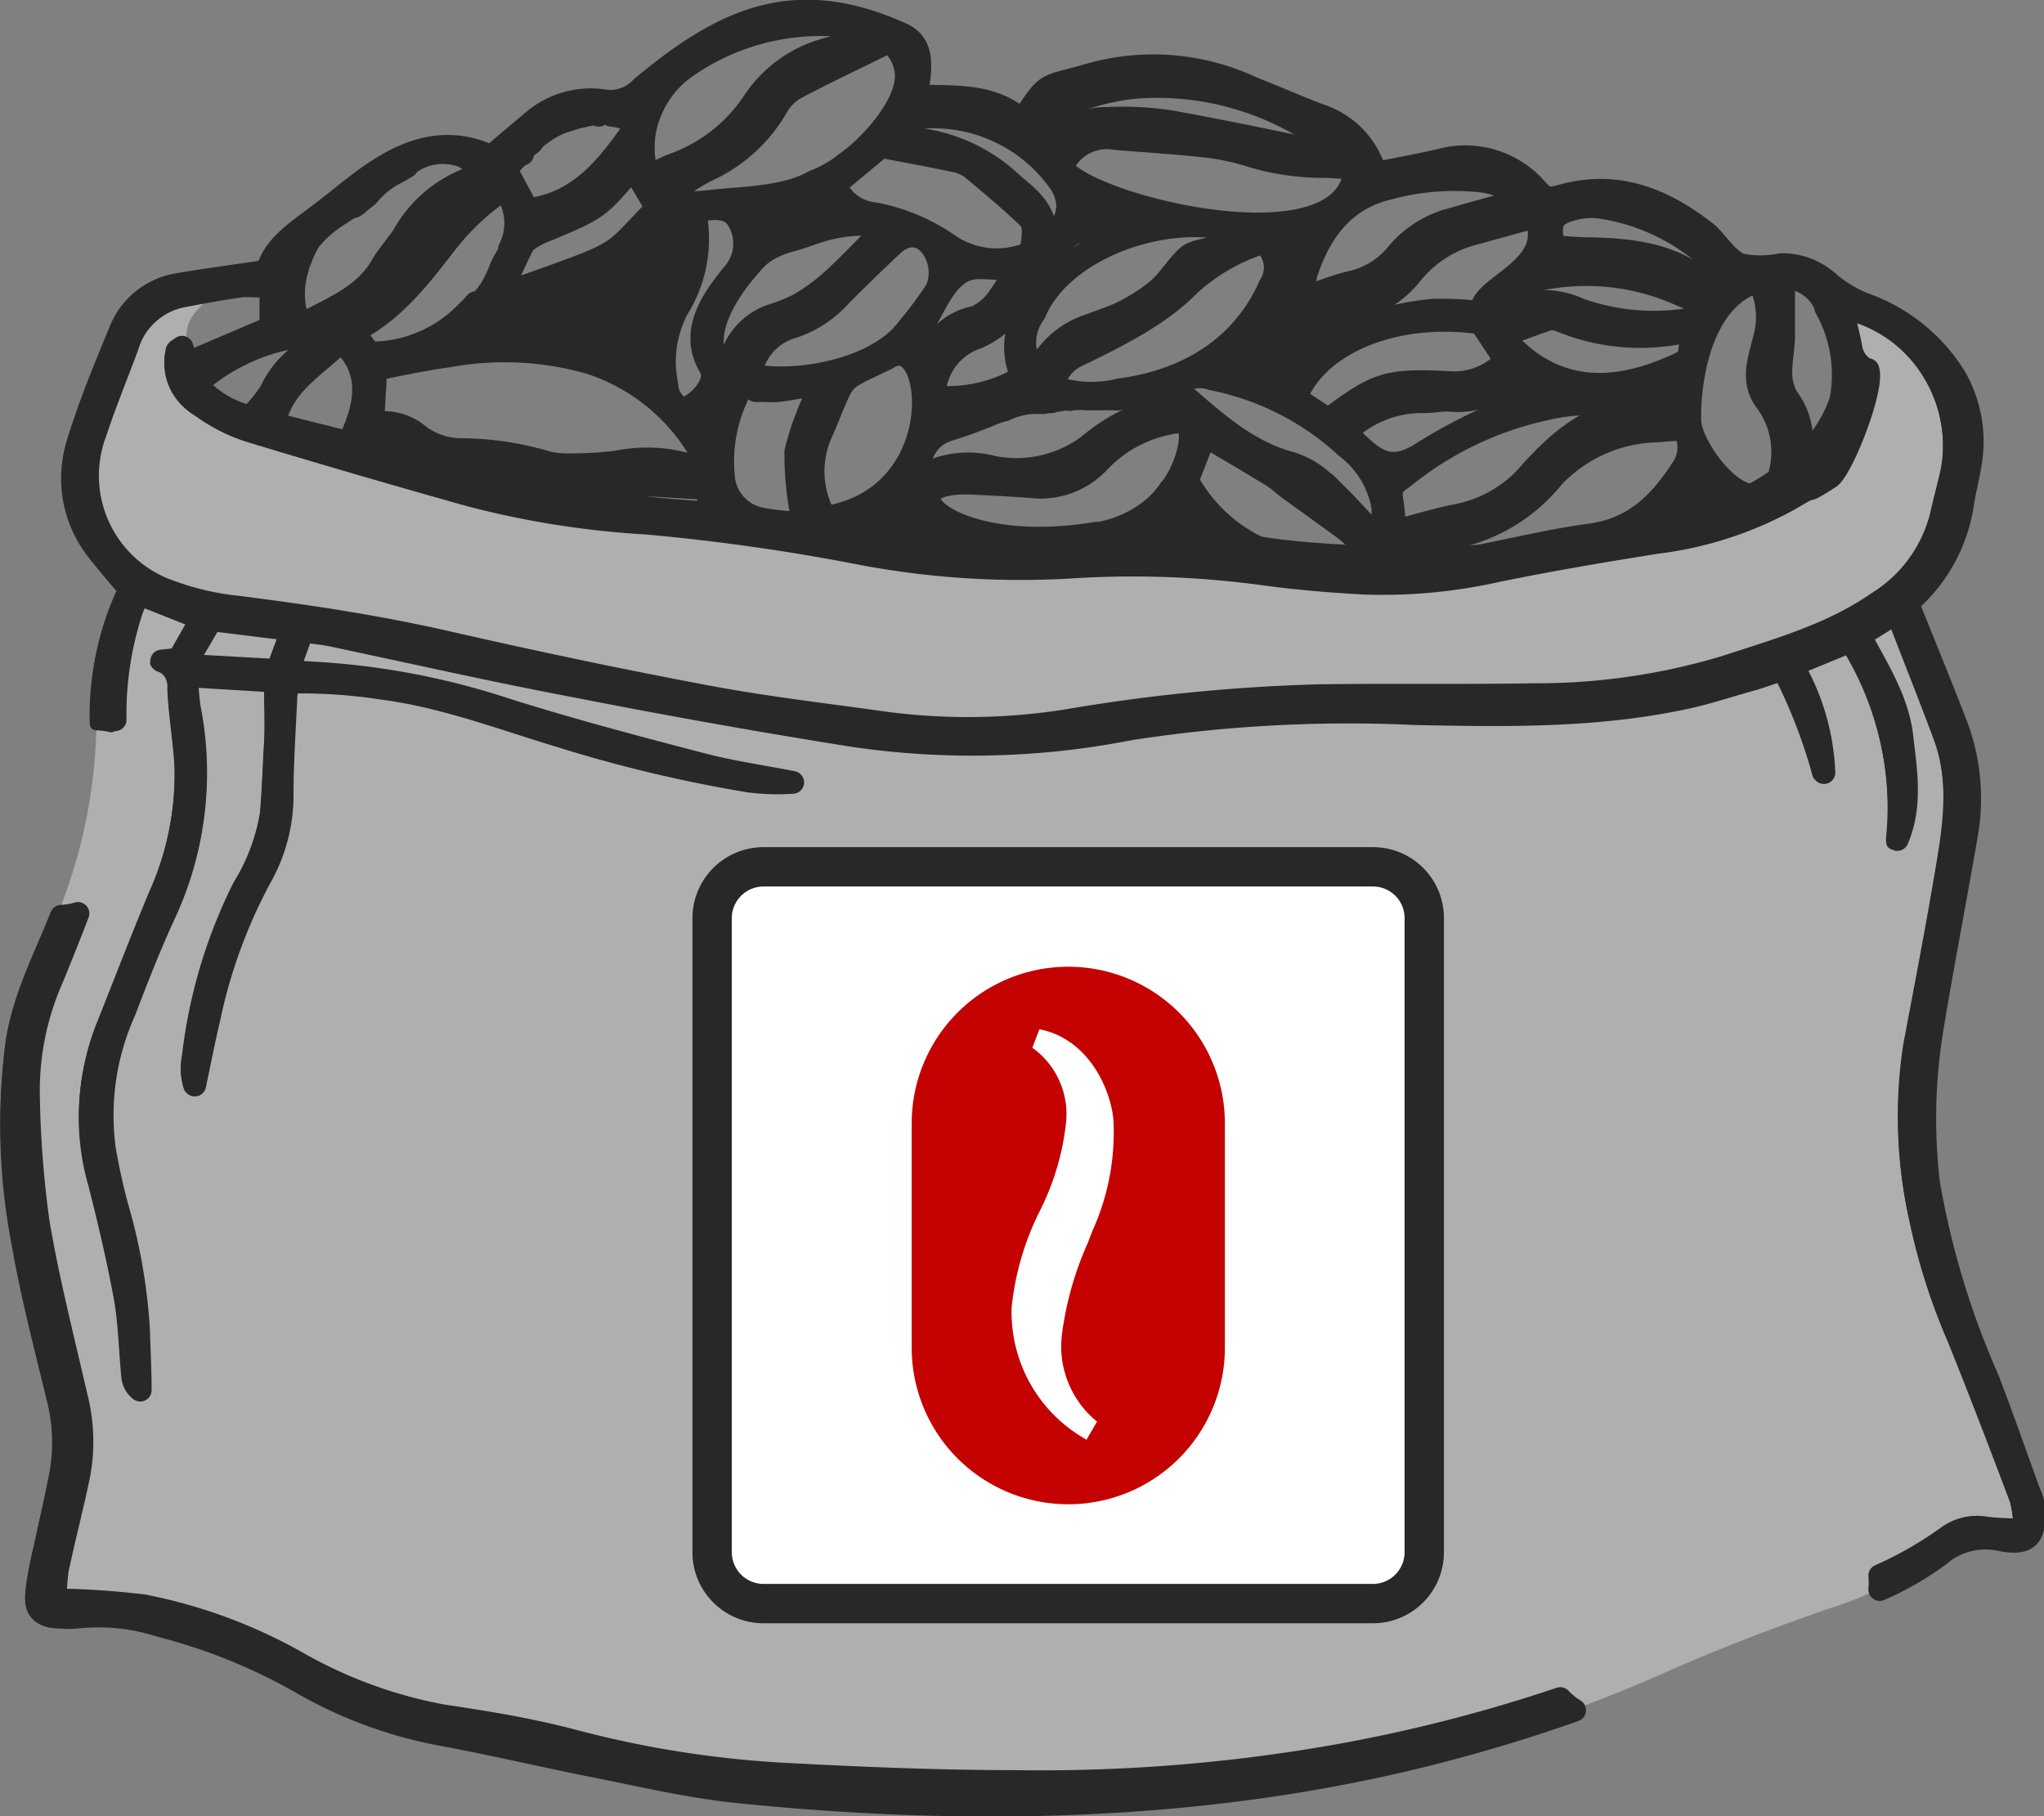 <svg xmlns="http://www.w3.org/2000/svg" viewBox="0 0 110.62 98.29"><rect x="0" y="0" width="110.62" height="98.29" fill="#808080" stroke="none"/><defs><style>.cls-1{fill:#aeafaf;}.cls-2,.cls-5,.cls-6{fill:none;stroke:#282828;stroke-linecap:round;stroke-linejoin:round;}.cls-2{stroke-width:1.23px;}.cls-3{fill:#282828;}.cls-4{fill:#fff;}.cls-5{stroke-width:2.13px;}.cls-6{stroke-width:0.73px;}.cls-7{fill:#c40202;}</style></defs><title>green</title><g id="&#x421;&#x43B;&#x43E;&#x439;_2" data-name="&#x421;&#x43B;&#x43E;&#x439; 2"><g id="&#x421;&#x43B;&#x43E;&#x439;_1-2" data-name="&#x421;&#x43B;&#x43E;&#x439; 1"><path class="cls-1" d="M104.8,28.21a7,7,0,0,1-1.4,2.71,18.56,18.56,0,0,1,1.4-2.71M78.11,31.44h0ZM106,27.23c.06-.35.13-.7.21-1.05,1.5-2,.77-4.07-.7-5.81a9.5,9.5,0,0,0-4.85-3.87C99.7,16,99,15.64,99,15.64h0l-.31-.24a6.85,6.85,0,0,0-.56-.42,3.26,3.26,0,0,1,.21.42,3.27,3.27,0,0,1,.4,1,3.22,3.22,0,0,1,.15.39A3.27,3.27,0,0,1,99.48,18l.09.2c.06.41.13.88.2,1.43-.78,12.75-30.7,10.53-33,9.42a3.22,3.22,0,0,1-.7.11C60,32,31.8,27.43,27.31,26.53c-4.92,0-9.23-2.4-13.47-3.72a6.71,6.71,0,0,1-3.59-4c-.58-1.31.57-2.4,1.86-3.15l.7-.1a4,4,0,0,1,.89,0l.18-.09a3.46,3.46,0,0,1,.06-.69c.48-.19.81-.29.81-.29a10,10,0,0,0-6.07,1.14,4,4,0,0,0-2.47,2.38C5.42,20,4.63,21.88,4,23.85a6.52,6.52,0,0,0,1.09,6.1c.51.66,1.06,1.29,1.66,2-1.32,2.44-1.5,5.16-1.55,7.9a28.29,28.29,0,0,1-2.46,10.5A25.82,25.82,0,0,0,.65,56.56,34,34,0,0,0,1,67.36c.49,2.81,1.22,5.58,1.89,8.36a9.47,9.47,0,0,1,.15,4c-.25,1.36-.58,2.71-.86,4.07a21,21,0,0,0-.44,2.35c-.1,1.11.25,1.45,1.35,1.46a4.47,4.47,0,0,0,.76,0A11,11,0,0,1,8.47,88a30.69,30.69,0,0,1,7.46,3,24,24,0,0,0,7.64,2.86c2.77.51,5.51,1.16,8.27,1.71,2.6.51,5.19,1.13,7.81,1.4,12.54,1.31,25.45,1.07,37.71-2.07a77.42,77.42,0,0,0,12.51-4.28c2.95-1.32,6-2.49,9-3.53a20.21,20.21,0,0,0,5.74-2.83,3.82,3.82,0,0,1,3.27-.83c1.71.35,1.93-.34,1.8-1.91a2.47,2.47,0,0,0-.2-.6c-.75-2.05-1.47-4.12-2.25-6.16a45,45,0,0,1-3.15-10.73,30,30,0,0,1,.23-8.54c.57-3.44,1.24-6.87,1.83-10.31a11.26,11.26,0,0,0-.62-6.08c-.82-2.11-1.68-4.21-2.57-6.43A8.8,8.8,0,0,0,106,27.23Z"></path><path class="cls-2" d="M74.63,30.59c.39-.53.39-.49.85,0Zm6.63-12.88A1.66,1.66,0,0,1,83.16,17ZM81,9.3l-2.76-.16C80.05,8.71,80.05,8.71,81,9.3ZM54.24,6.37,49.45,5.8C51.14,5.55,52.7,5.24,54.24,6.37Zm-33.46,10a2.18,2.18,0,0,1,.77-1.66A13.73,13.73,0,0,0,22.92,13a4.08,4.08,0,0,1,2.84-2.25ZM54,16.17a3,3,0,0,1-1.23,1,3.31,3.31,0,0,0-2.61,2.47c-.78-.94-.79-1.09-.27-1.91.81-1.29,1.42-3.25,3.07-3.24.66,0,1.32.07,2,.11A13.31,13.31,0,0,1,54,16.17ZM11.44,33.54l4.38.54L15,36.28,10,36Zm3.21-12.35a7.74,7.74,0,0,1-1.12,1.36,5.42,5.42,0,0,1-2.89-1.75c2-1.87,5.46-3.09,7.35-2.41A5.05,5.05,0,0,0,14.65,21.19Zm3.65,2.62-3.47-.87c.46-2.22,2.3-3.12,3.62-4.47,1.49,1.34,1.6,3.05.44,5.42A4.81,4.81,0,0,1,18.3,23.81ZM92.46,15.4c-1.82-1.6-4-1.89-6.37-1.94-.66,0-1.33-.07-2-.11-.28-1.28-.1-1.71.93-2a3.71,3.71,0,0,1,1.61-.13,11.24,11.24,0,0,1,7,3.95C93.28,15.69,92.92,15.8,92.46,15.4ZM22,24.33a18.41,18.41,0,0,0,7,1.41c1.42,0,2.83.32,4.25.45.79.07,1.59.05,2.39.09l2.85.17-.28,1.3c-6.34-.43-12.54-1.21-18.44-3.57l.08-.36A12.71,12.71,0,0,1,22,24.33Zm6.55-13L27.39,9.18c.24-.27.55-.72.89-.84a.82.82,0,0,1,.2-.37c.1-.11.28-.19.34-.29a1.69,1.69,0,0,1,.48-.45,4.42,4.42,0,0,1,1.52-.75,4.33,4.33,0,0,1,.67-.18,4.42,4.42,0,0,1,1-.16l-.09.1a.56.56,0,0,1,.7,0,3.44,3.44,0,0,1,1.4.46C33,8.86,31.46,11,28.57,11.34ZM82,15.55A7.52,7.52,0,0,1,84,15a12.4,12.4,0,0,1,6.87.92c.49.22,1.13.36,1.24,1.16a5.2,5.2,0,0,1-.7.2,12,12,0,0,1-5.94-.54,4.52,4.52,0,0,0-4.49.38A1.57,1.57,0,0,1,82,15.55ZM54.84,10a9,9,0,0,0-6.22-2.54c-.1,0-.21-.08-.34-.14a1.06,1.06,0,0,1,.92-.89A8.37,8.37,0,0,1,57.44,10c.62,1.1.41,2.08-.87,3.27C56.78,11.59,55.85,10.82,54.84,10ZM77.07,21.74c.46,0,.92-.1,1.38-.08A4.22,4.22,0,0,0,82.26,20l.93.53c0,.16,0,.27-.05.32a6.51,6.51,0,0,1-2.44,1.68,29.3,29.3,0,0,0-3.87,2.07c-1.9,1.14-2.68,0-4-1.19A5.91,5.91,0,0,1,77.07,21.74ZM57.07,15a8.87,8.87,0,0,0-1.54,1.81,3.74,3.74,0,0,0-.21,3.59,7.92,7.92,0,0,1-4,1.11c-.73,0-.85-.41-.56-1.17a3.38,3.38,0,0,1,2.07-2.05,4.53,4.53,0,0,0,2.09-1.73c.8-1.11,1.77-2.11,2.51-3.26s1.47-.8,2.54-.5C58.84,13.64,57.91,14.27,57.07,15ZM35.54,11.26c-2.1,2.13-1.84,2.28-4.56,3.3-1.2.45-2.4.86-3.61,1.29l-.18-.21c.39-.84.76-1.69,1.18-2.51a4.56,4.56,0,0,1,1.31-.71c2.72-1.15,2.72-1.15,4.56-3.35ZM40,12a2.48,2.48,0,0,1-.27,2.76c-1.2,1.44-2.42,3.19-1.32,5.07.55.94-.69,2.06-1.42,2.34a1.54,1.54,0,0,1-.9-1.35,6.11,6.11,0,0,1,.59-4.13,7.12,7.12,0,0,0,.92-5.25C39,11.13,39.63,11.31,40,12Zm51.38,7.44c-3.69,1.89-7.21,2.09-10.08-1.26.86-.31,1.67-.63,2.49-.9a1.18,1.18,0,0,1,.7.09,11.29,11.29,0,0,0,6.78.56c.07,0,.15,0,.3.08Zm7.42-2.8a7.41,7.41,0,0,1,.79,5.19c-.07.24.11.55.07.8a3.88,3.88,0,0,1-2.28,2.92c0-.41,0-.68.06-1a3.84,3.84,0,0,0-.69-3,2.62,2.62,0,0,1-.37-1.41c0-.62.13-1.25.15-1.88,0-1,0-2.07,0-3.24A2.46,2.46,0,0,1,98.83,16.64ZM45,15.2A10.32,10.32,0,0,1,43.2,16.5a9.8,9.8,0,0,1-1.52.6,3.48,3.48,0,0,0-2.23,2.77,1.23,1.23,0,0,1-.89-1.21C38.43,17,39.9,15.06,41,13.92a3.59,3.59,0,0,1,.61-.44A5.27,5.27,0,0,1,42.84,13l.28-.08a.58.58,0,0,1,.18-.06l.54-.18A8.39,8.39,0,0,1,48,12.22C46.89,13.33,46,14.3,45,15.2ZM63.26,6.57a17.51,17.51,0,0,0-3.38-.16,3.32,3.32,0,0,0-3,1.72c-.76-.65-.84-1-.26-1.57a3.78,3.78,0,0,1,1.39-1,13.14,13.14,0,0,1,3.39-.83A15.48,15.48,0,0,1,72.2,8a2.19,2.19,0,0,1,.24.4C69.25,7.75,66.26,7.1,63.26,6.57ZM41.15,28.07a2.51,2.51,0,0,1-2-2.32A8.29,8.29,0,0,1,40,21.24c.19-.46.53-.46.9-.1l.5,0c1.1.1,2-.37,3-.21a15.71,15.71,0,0,0-1.33,3.51,16.88,16.88,0,0,0,.42,3.91C42.71,28.27,41.92,28.23,41.15,28.07Zm-22-10.13c2.18-1.1,3.61-3,5.05-4.86a13.35,13.35,0,0,1,3.09-2.85,3.06,3.06,0,0,1,.28,3.25c0,.31-.11.29-.21.53l0,0a2.82,2.82,0,0,0-.28.55,7.06,7.06,0,0,1-.51,1.06,4.63,4.63,0,0,1-.36.49.54.54,0,0,1-.46.27c-.16.19-.39.41-.7.72a7.18,7.18,0,0,1-5.07,2Zm52.52,8.2a4.56,4.56,0,0,0-1.82-1.08c-2.55-.68-4.33-2.47-6.31-4.14a2.06,2.06,0,0,1,2.06-.41,14.94,14.94,0,0,1,7.24,3.67,5.19,5.19,0,0,1,2,3.27,11,11,0,0,1-.09,1.85C73.61,28.11,72.7,27.07,71.69,26.13Zm6.63-14.2a5.72,5.72,0,0,0-2.77,1.89,4.43,4.43,0,0,1-2.44,1.45c-.8.19-1.58.51-2.5.82a5.35,5.35,0,0,1,.09-1.27c.75-2.26,2-4.05,4.49-4.64A13.68,13.68,0,0,1,80,9.78a4.62,4.62,0,0,1,2.49,1C81,11.18,79.68,11.54,78.31,11.94ZM65.21,23.58c1.19.71,2.39,1.41,3.57,2.13.32.19.6.45.9.68.94.69,1.9,1.37,2.84,2.06a5.31,5.31,0,0,1,1,.88,1.11,1.11,0,0,1,.18.89c-.06.18-.48.35-.73.33a22.21,22.21,0,0,1-3.37-.36A8.57,8.57,0,0,1,64.26,26ZM42.95,17.68a6,6,0,0,0,2.59-1.74c.89-.89,1.8-1.77,2.71-2.63,1.79-1.71,3.29,1.06,2.32,2.55a23.81,23.81,0,0,1-1.46,1.94c-1.67,2.23-6,3-8.49,2.5A3.17,3.17,0,0,1,42.95,17.68Zm38.53,1.83a3.8,3.8,0,0,1-3.08,1.19c-3.3-.16-3.86,0-6.51,2l-1.76-1.16c1.14-3,5.44-4.73,10-4.06Zm1.09,6.35a7,7,0,0,1-3.94,2.07c-1,.22-2.08.54-3.12.81-.05-.52-.1-1.17-.2-1.81s.32-.85.67-1.12a18.42,18.42,0,0,1,7.64-3.67,10.87,10.87,0,0,1,5,0C85.94,22.37,84.21,24,82.56,25.86Zm-22-4.76A6.29,6.29,0,0,1,57,20.93a2.25,2.25,0,0,1,1.23-1.65c2.07-1,4.53-2.2,6.14-3.87a10.59,10.59,0,0,1,4-2.29,1.75,1.75,0,0,1,.37,2.3C67.2,18.92,64.11,20.63,60.57,21.1ZM51.3,13.22a10.44,10.44,0,0,0-4-1.66A2.55,2.55,0,0,1,45.2,10l2.49-2.07c1.3.25,2.65.49,4,.78a2.15,2.15,0,0,1,.91.4c1,.83,2,1.67,2.93,2.55.46.42.45.7.27,2A4.58,4.58,0,0,1,51.3,13.22ZM44.66,28a5.07,5.07,0,0,1-.16-4.68c.34-.76.61-1.56,1-2.32a1.67,1.67,0,0,1,.64-.67c.54-.32,1.12-.56,1.89-.94C50.6,17.66,51.61,26.91,44.66,28ZM44.48,2.74a6.86,6.86,0,0,0-3.67,2.73,8.73,8.73,0,0,1-4.37,3.44c-.43.16-.83.38-1.38.64A5.07,5.07,0,0,1,35.22,6a5.46,5.46,0,0,1,1.86-2.34,12.72,12.72,0,0,1,9.76-2.09l.8.32C46.83,2.19,45.31,2.47,44.48,2.74Zm13,6.31a2.65,2.65,0,0,1,2.91-1.55c1.59.13,3.18.23,4.77.4a13.11,13.11,0,0,1,2.34.47,13.5,13.5,0,0,0,4,.64c.58,0,1.16.06,1.83.1C73,14.79,58.48,11.05,57.5,9.05ZM91,25.41c-1.2,1.86-2.61,3.22-4.89,3.53-2.53.34-5,1-7.53,1.43A3,3,0,0,1,76.16,30a2.57,2.57,0,0,1,1.79-.8,9.21,9.21,0,0,0,6.11-3.39,8,8,0,0,1,5.61-2.49l1.46-.11A2,2,0,0,1,91,25.41ZM24.31,19.26a16.8,16.8,0,0,1,7.6.37,10.77,10.77,0,0,1,5.77,4.46,5.51,5.51,0,0,1,.41.78,4.71,4.71,0,0,1,.17.65A8,8,0,0,0,33.4,25a20.26,20.26,0,0,1-2.51.15A4.67,4.67,0,0,1,29.51,25a16.47,16.47,0,0,0-4.59-.67,3.87,3.87,0,0,1-2.23-.75,2.91,2.91,0,0,0-2.52-.65l.17-2.94C21.69,19.71,23,19.44,24.31,19.26Zm76.78.78a1.6,1.6,0,0,1-.92-1.24,22.16,22.16,0,0,0-.54-2.18,7.59,7.59,0,0,1,6,8.91c-.17.78-.39,1.55-.56,2.33a7.74,7.74,0,0,1-3.47,4.77c-2.5,1.73-5.39,2.53-8.22,3.46A35.34,35.34,0,0,1,83,37.59c-3.91.07-7.82,0-11.73.06A96.65,96.65,0,0,0,57.73,39a34.27,34.27,0,0,1-9.8.13c-3.25-.46-6.51-.83-9.73-1.44-4.79-.9-9.56-1.91-14.32-3-3.66-.82-7.35-1.37-11.06-1.84A14.87,14.87,0,0,1,9.18,32a6.63,6.63,0,0,1-4-8.64c.51-1.55,1.14-3.07,1.71-4.61A3.88,3.88,0,0,1,10,16c1-.19,2.06-.39,3.1-.53a9.11,9.11,0,0,1,1.56.08v2.17l-4.55,1.94-.26-.87c-.11.09-.27.15-.28.23A2.84,2.84,0,0,0,10.92,22a9.13,9.13,0,0,0,2.56,1.31q6,1.82,12,3.5A48.7,48.7,0,0,0,35,28.31a114.06,114.06,0,0,1,11.36,1.6,46.19,46.19,0,0,0,11.42.79,52.67,52.67,0,0,1,10.82.39c1.75.23,3.52.38,5.28.47a28.2,28.2,0,0,0,7.13-.67c2.88-.59,5.78-1.08,8.68-1.54A19.77,19.77,0,0,0,96.89,27c1.8-1.08.3,0,2.07-1.12C99.62,25.58,101.44,21,101.09,20ZM38.88,10.85c-.5.05-1,.12-1.5.12a9.72,9.72,0,0,1-1.18-.13l-.07-.27c.72-.46,1.41-1,2.16-1.36A8.38,8.38,0,0,0,42,5.87,2.76,2.76,0,0,1,43,4.8c1.7-.9,3.44-1.72,5.13-2.55A2.42,2.42,0,0,1,49,3.68C49.42,5.46,47,8,45.79,8.82a6.22,6.22,0,0,1-1.75,1C42.65,10.65,40.29,10.71,38.88,10.85Zm20.47,18c-8.16,1.39-11.95-3-6.56-2.69,1,.05,2.1.1,3.15.19A4.32,4.32,0,0,0,59.47,25a7.09,7.09,0,0,1,4.71-2.21c.62.78-.1,2.71-.75,3.57,0,.06-.08.09-.12.14a4.76,4.76,0,0,1-1.12,1.18A6.36,6.36,0,0,1,59.35,28.88ZM95.18,15.22a4.21,4.21,0,0,1,.33,3c-.28,1.21-.79,2.37.07,3.5a4.61,4.61,0,0,1,.77,3.81,1.43,1.43,0,0,1-1.07,1.22c-1.49.56-3.8-2.6-3.83-4a.47.47,0,0,1,0-.12C91.43,20,92.29,16,95.18,15.22Zm-76-4.05c.2-.14.36-.31.55-.44l.19-.16a4.65,4.65,0,0,1,1.58-1.25c.18-.09.35-.21.53-.31l-.08,0a3.07,3.07,0,0,1,2.75-.66,1.53,1.53,0,0,1,.65.28.51.51,0,0,1,.31.54,4.84,4.84,0,0,1,.69.22,6.81,6.81,0,0,0-4.52,3.35c-.37.56-.84,1.06-1.17,1.64-.88,1.52-2.39,2.17-3.84,2.92a1.87,1.87,0,0,1-.72,0,4.65,4.65,0,0,1,0-2.78c0-.1.05-.18.08-.27h0c0-.08.07-.17.1-.25a5,5,0,0,1,.48-1,6.45,6.45,0,0,1,1.69-1.45c.14-.1.3-.19.43-.29ZM60.47,21.6c.42-.07.83-.14,1.24-.24a1.11,1.11,0,0,1,1.4.47c0,.06-.06.18-.1.19a9.9,9.9,0,0,0-4.11,2.1,6.56,6.56,0,0,1-5.12,1.17,5.22,5.22,0,0,0-4.26.68c.25-1.2.52-2.33,1.88-2.73.76-.23,1.51-.51,2.25-.82a4.53,4.53,0,0,1,.7-.23,4.17,4.17,0,0,1,1.49-.4h.05c.09,0,.16,0,.24,0a.54.54,0,0,1,.18,0h.17a1.72,1.72,0,0,1,.44-.05l-.07,0a1,1,0,0,1,.35-.06,3.66,3.66,0,0,1,.76-.09c-.15.08,0,0,.15,0a4.25,4.25,0,0,1,.71,0c.25,0,.53,0,.78,0h.66Zm7.39-8.73c-.63.5-3,.48-3.58,1s-1,1.26-1.59,1.78a9.6,9.6,0,0,1-1.88,1.22c-.55.29-1.17.46-1.75.7a4.72,4.72,0,0,0-3,2.67A2.7,2.7,0,0,1,56,16.93C57.54,13.19,64,11.08,67.86,12.86ZM80.2,16.92a16.67,16.67,0,0,0-2.67-.13,15.88,15.88,0,0,0-3.41.71,3,3,0,0,1-2.61,0,17.88,17.88,0,0,1,1.88-.74,5.57,5.57,0,0,0,3-1.94,6.38,6.38,0,0,1,3.43-2.19l3.27-.9C84.32,14.6,79.86,15.54,80.2,16.92ZM3.32,49.58c-.9,2.26-2.06,4.46-2.41,6.9a34,34,0,0,0,.37,10.8c.49,2.81,1.22,5.58,1.89,8.36a9.48,9.48,0,0,1,.15,4c-.25,1.36-.58,2.71-.87,4.07A21.29,21.29,0,0,0,2,86.06c-.1,1.11.25,1.45,1.35,1.46a4.48,4.48,0,0,0,.76,0,11,11,0,0,1,4.61.47,30.69,30.69,0,0,1,7.46,3,24,24,0,0,0,7.64,2.86c2.77.51,5.51,1.16,8.27,1.71,2.6.51,5.19,1.13,7.81,1.4C52.45,98.24,65.35,98,77.62,94.86c2.57-.66,5.11-1.42,7.6-2.31a3.62,3.62,0,0,1-.78-.63,84.16,84.16,0,0,1-12.35,3.14,91.78,91.78,0,0,1-17,1.35c-4.29,0-8.57-.18-12.85-.41A56.48,56.48,0,0,1,31,94.2c-2.31-.61-4.69-1-7.05-1.35A25,25,0,0,1,16.14,90a27.69,27.69,0,0,0-8.36-3.1A43.73,43.73,0,0,0,3,86.58a11.18,11.18,0,0,1,.11-1.66c.36-1.73.82-3.43,1.17-5.16a9.83,9.83,0,0,0-.17-4.25C3.4,72.4,2.6,69.3,2.07,66.16a56.72,56.72,0,0,1-.53-6.9,15.08,15.08,0,0,1,1.31-6.38c.47-1.15.93-2.29,1.37-3.45A3.59,3.59,0,0,1,3.32,49.58ZM106.23,27.15c.12-.7.3-1.4.41-2.1a7,7,0,0,0-.82-4.62,9.49,9.49,0,0,0-5-4A7.11,7.11,0,0,1,99,15.32a3.76,3.76,0,0,0-2.62-1,5.4,5.4,0,0,1-2.21,0c-.68-.3-1.15-1.07-1.72-1.64l-.1-.08c-2.32-1.82-4.84-2.85-7.84-2-.27.08-.56.11-.83.16l-.49-.48a5.1,5.1,0,0,0-5.14-1.64c-1.18.28-2.37.49-3.61.74a4.6,4.6,0,0,0-3-3.14c-1.22-.46-2.42-1-3.62-1.46A12.59,12.59,0,0,0,59.11,4c-2.7.79-2.32.3-3.79,2.51-1.64-1.47-3.71-1.24-5.72-1.32.15-1.17.58-2.72-.79-3.35C43.09-.74,39.27.94,34.73,4.73a2.31,2.31,0,0,1-2,.73,4.8,4.8,0,0,0-3.89,1.1c-.74.61-1.47,1.24-2.26,1.91-2.53-1.19-4.73-.3-6.8,1.2-.89.64-1.71,1.36-2.58,2-1.17.89-2.43,1.69-2.73,3-1.74.26-3.28.46-4.8.72A4.06,4.06,0,0,0,6.47,18c-.79,1.9-1.58,3.81-2.18,5.77a6.52,6.52,0,0,0,1.09,6.1c.51.66,1.06,1.29,1.66,2a14.46,14.46,0,0,0-1.5,6.29c.27.1.45.63.69.79a18.08,18.08,0,0,1,.89-5.91c.11-.31.26-.61.38-.91l3.41,1.35L9.67,35.67l-.92.1a1.36,1.36,0,0,1,.93,1.43c.06,1.42.32,2.84.39,4.26a16.35,16.35,0,0,1-1.46,7.11c-1,2.4-1.93,4.84-2.9,7.26A13,13,0,0,0,5.41,64c.51,2,1,4.08,1.38,6.14.25,1.4.27,2.84.41,4.26a1.27,1.27,0,0,0,.39.83c0-1.07-.06-2.15-.09-3.22a29.93,29.93,0,0,0-1.16-6.69c-.27-1-.49-2-.68-3.08a13.72,13.72,0,0,1,1.08-7.52c.66-1.73,1.33-3.45,2.1-5.13a18.12,18.12,0,0,0,1.4-11.32,14.21,14.21,0,0,1-.13-1.7l4.79.29c0,1.18.07,2.3,0,3.42s-.11,2.52-.22,3.77a11,11,0,0,1-1.5,4,27.44,27.44,0,0,0-2.72,9.14,3,3,0,0,0,.08,1.53c.25-1.19.48-2.38.76-3.56a28.42,28.42,0,0,1,2.79-7.67A9,9,0,0,0,15.27,43c0-1.72.12-3.44.2-5.16,0-.28.07-.57.11-.92a28.55,28.55,0,0,1,5.06.32c3.36.43,6.51,1.64,9.73,2.61a75.58,75.58,0,0,0,10.17,2.42,12,12,0,0,0,2.36.07c-1.68-.33-3.39-.57-5-1-3.5-.91-7-1.84-10.44-2.92a40.43,40.43,0,0,0-10.49-2l-1.39-.08.79-2.19c.58.08,1.08.12,1.56.22,4.32.91,8.62,1.89,13,2.72,5.08,1,10.17,1.91,15.27,2.72a44.23,44.23,0,0,0,14.94-.36,77.15,77.15,0,0,1,15.46-.83c4.87.1,9.76.18,14.57-.85,1.23-.26,2.43-.67,3.64-1,.52-.15,1-.34,1.72-.56a28.5,28.5,0,0,1,2.18,5.6A12.46,12.46,0,0,0,97,36l3.19-1.32a17,17,0,0,1,2.49,10.75c.79-1.84.46-3.74.24-5.63s-1.31-3.61-2.27-5.4l1.89-1.18c.11.07.21.09.23.14.82,2.11,1.66,4.23,2.45,6.35.89,2.39.57,4.82.16,7.23-.54,3.23-1.16,6.45-1.77,9.67a25,25,0,0,0,.35,9.39,33.21,33.21,0,0,0,2,6.25c1.18,2.92,2.31,5.87,3.42,8.82a7.9,7.9,0,0,1,.2,1.75c-.86-.05-1.52-.05-2.17-.14a2.68,2.68,0,0,0-2,.48,20.38,20.38,0,0,1-3.68,2.11,3.68,3.68,0,0,1,0,.75,16.47,16.47,0,0,0,3.24-1.87,3.82,3.82,0,0,1,3.27-.83c1.71.35,1.93-.34,1.8-1.91a2.46,2.46,0,0,0-.2-.6c-.75-2.05-1.47-4.12-2.25-6.16A45,45,0,0,1,104.37,64a30,30,0,0,1,.23-8.54c.57-3.44,1.24-6.87,1.83-10.31a11.26,11.26,0,0,0-.62-6.08c-.82-2.11-1.68-4.21-2.57-6.43A8.8,8.8,0,0,0,106.23,27.15Z"></path><path class="cls-3" d="M74.63,30.59c.39-.53.39-.49.85,0Zm6.63-12.88A1.66,1.66,0,0,1,83.16,17ZM81,9.3l-2.76-.16C80.05,8.71,80.05,8.71,81,9.3ZM54.24,6.37,49.45,5.8C51.14,5.55,52.7,5.24,54.24,6.37Zm-33.46,10a2.18,2.18,0,0,1,.77-1.66A13.73,13.73,0,0,0,22.92,13a4.08,4.08,0,0,1,2.84-2.25ZM54,16.17a3,3,0,0,1-1.23,1,3.31,3.31,0,0,0-2.61,2.47c-.78-.94-.79-1.09-.27-1.91.81-1.29,1.42-3.25,3.07-3.24.66,0,1.32.07,2,.11A13.31,13.31,0,0,1,54,16.17ZM11.44,33.54l4.38.54L15,36.28,10,36Zm3.21-12.35a7.74,7.74,0,0,1-1.12,1.36,5.42,5.42,0,0,1-2.89-1.75c2-1.87,5.46-3.09,7.35-2.41A5.05,5.05,0,0,0,14.65,21.19Zm3.65,2.62-3.47-.87c.46-2.22,2.3-3.12,3.62-4.47,1.49,1.34,1.6,3.05.44,5.42A4.81,4.81,0,0,1,18.3,23.81ZM92.46,15.4c-1.82-1.6-4-1.89-6.37-1.94-.66,0-1.33-.07-2-.11-.28-1.28-.1-1.71.93-2a3.71,3.71,0,0,1,1.61-.13,11.24,11.24,0,0,1,7,3.95C93.28,15.69,92.92,15.8,92.46,15.4ZM22,24.33a18.41,18.41,0,0,0,7,1.41c1.42,0,2.83.32,4.25.45.79.07,1.59.05,2.39.09l2.85.17-.28,1.3c-6.34-.43-12.54-1.21-18.44-3.57l.08-.36A12.71,12.71,0,0,1,22,24.33Zm6.55-13L27.39,9.18c.24-.27.55-.72.89-.84a.82.82,0,0,1,.2-.37c.1-.11.28-.19.34-.29a1.69,1.69,0,0,1,.48-.45,4.42,4.42,0,0,1,1.52-.75,4.33,4.33,0,0,1,.67-.18,4.42,4.42,0,0,1,1-.16l-.09.1a.56.56,0,0,1,.7,0,3.44,3.44,0,0,1,1.4.46C33,8.86,31.46,11,28.57,11.34ZM82,15.55A7.52,7.52,0,0,1,84,15a12.4,12.4,0,0,1,6.87.92c.49.22,1.13.36,1.24,1.16a5.2,5.2,0,0,1-.7.2,12,12,0,0,1-5.94-.54,4.52,4.52,0,0,0-4.49.38A1.57,1.57,0,0,1,82,15.55ZM54.84,10a9,9,0,0,0-6.22-2.54c-.1,0-.21-.08-.34-.14a1.06,1.06,0,0,1,.92-.89A8.37,8.37,0,0,1,57.44,10c.62,1.1.41,2.08-.87,3.27C56.78,11.59,55.85,10.82,54.84,10ZM77.07,21.74c.46,0,.92-.1,1.38-.08A4.22,4.22,0,0,0,82.26,20l.93.53c0,.16,0,.27-.05.32a6.51,6.51,0,0,1-2.44,1.68,29.3,29.3,0,0,0-3.87,2.07c-1.9,1.14-2.68,0-4-1.19A5.91,5.91,0,0,1,77.07,21.74ZM57.07,15a8.87,8.87,0,0,0-1.54,1.81,3.74,3.74,0,0,0-.21,3.59,7.92,7.92,0,0,1-4,1.11c-.73,0-.85-.41-.56-1.17a3.38,3.38,0,0,1,2.07-2.05,4.53,4.53,0,0,0,2.09-1.73c.8-1.11,1.77-2.11,2.51-3.26s1.47-.8,2.54-.5C58.84,13.64,57.91,14.27,57.07,15ZM35.54,11.26c-2.1,2.13-1.84,2.28-4.56,3.3-1.2.45-2.4.86-3.61,1.29l-.18-.21c.39-.84.76-1.69,1.18-2.51a4.56,4.56,0,0,1,1.31-.71c2.72-1.15,2.72-1.15,4.56-3.35ZM40,12a2.48,2.48,0,0,1-.27,2.76c-1.2,1.44-2.42,3.19-1.32,5.07.55.94-.69,2.06-1.42,2.34a1.54,1.54,0,0,1-.9-1.35,6.11,6.11,0,0,1,.59-4.13,7.12,7.12,0,0,0,.92-5.25C39,11.13,39.63,11.31,40,12Zm51.38,7.44c-3.69,1.89-7.21,2.09-10.08-1.26.86-.31,1.67-.63,2.49-.9a1.18,1.18,0,0,1,.7.09,11.29,11.29,0,0,0,6.78.56c.07,0,.15,0,.3.08Zm7.42-2.8a7.41,7.41,0,0,1,.79,5.19c-.07.24.11.55.07.8a3.88,3.88,0,0,1-2.28,2.92c0-.41,0-.68.06-1a3.84,3.84,0,0,0-.69-3,2.62,2.62,0,0,1-.37-1.41c0-.62.13-1.25.15-1.88,0-1,0-2.07,0-3.24A2.46,2.46,0,0,1,98.83,16.64ZM45,15.2A10.32,10.32,0,0,1,43.2,16.5a9.8,9.8,0,0,1-1.52.6,3.48,3.48,0,0,0-2.23,2.77,1.23,1.23,0,0,1-.89-1.21C38.43,17,39.9,15.06,41,13.92a3.59,3.59,0,0,1,.61-.44A5.27,5.27,0,0,1,42.84,13l.28-.08a.58.58,0,0,1,.18-.06l.54-.18A8.39,8.39,0,0,1,48,12.22C46.89,13.33,46,14.3,45,15.2ZM63.26,6.57a17.51,17.51,0,0,0-3.38-.16,3.32,3.32,0,0,0-3,1.72c-.76-.65-.84-1-.26-1.57a3.78,3.78,0,0,1,1.39-1,13.14,13.14,0,0,1,3.39-.83A15.48,15.48,0,0,1,72.2,8a2.19,2.19,0,0,1,.24.4C69.25,7.75,66.26,7.1,63.26,6.57ZM41.15,28.07a2.51,2.51,0,0,1-2-2.32A8.29,8.29,0,0,1,40,21.24c.19-.46.53-.46.9-.1l.5,0c1.1.1,2-.37,3-.21a15.71,15.71,0,0,0-1.33,3.51,16.88,16.88,0,0,0,.42,3.91C42.71,28.27,41.92,28.23,41.15,28.07Zm-22-10.13c2.18-1.1,3.61-3,5.05-4.86a13.35,13.35,0,0,1,3.09-2.85,3.06,3.06,0,0,1,.28,3.25c0,.31-.11.29-.21.53l0,0a2.82,2.82,0,0,0-.28.55,7.06,7.06,0,0,1-.51,1.06,4.63,4.63,0,0,1-.36.49.54.54,0,0,1-.46.27c-.16.19-.39.41-.7.72a7.18,7.18,0,0,1-5.07,2Zm52.52,8.2a4.56,4.56,0,0,0-1.82-1.08c-2.55-.68-4.33-2.47-6.31-4.14a2.06,2.06,0,0,1,2.06-.41,14.94,14.94,0,0,1,7.24,3.67,5.19,5.19,0,0,1,2,3.27,11,11,0,0,1-.09,1.85C73.61,28.11,72.7,27.07,71.69,26.13Zm6.63-14.2a5.72,5.72,0,0,0-2.77,1.89,4.43,4.43,0,0,1-2.44,1.45c-.8.19-1.58.51-2.5.82a5.35,5.35,0,0,1,.09-1.27c.75-2.26,2-4.05,4.49-4.64A13.68,13.68,0,0,1,80,9.78a4.62,4.62,0,0,1,2.49,1C81,11.18,79.68,11.54,78.31,11.94ZM65.21,23.58c1.19.71,2.39,1.41,3.57,2.13.32.19.6.45.9.68.94.69,1.9,1.37,2.84,2.06a5.31,5.31,0,0,1,1,.88,1.11,1.11,0,0,1,.18.89c-.06.18-.48.35-.73.33a22.21,22.21,0,0,1-3.37-.36A8.57,8.57,0,0,1,64.26,26ZM42.95,17.68a6,6,0,0,0,2.59-1.74c.89-.89,1.8-1.77,2.71-2.63,1.79-1.71,3.29,1.06,2.32,2.55a23.81,23.81,0,0,1-1.46,1.94c-1.67,2.23-6,3-8.49,2.5A3.17,3.17,0,0,1,42.95,17.68Zm38.53,1.83a3.8,3.8,0,0,1-3.08,1.19c-3.3-.16-3.86,0-6.51,2l-1.76-1.16c1.14-3,5.44-4.73,10-4.06Zm1.09,6.35a7,7,0,0,1-3.94,2.07c-1,.22-2.08.54-3.12.81-.05-.52-.1-1.17-.2-1.81s.32-.85.67-1.12a18.42,18.42,0,0,1,7.64-3.67,10.87,10.87,0,0,1,5,0C85.94,22.37,84.21,24,82.56,25.86Zm-22-4.76A6.29,6.29,0,0,1,57,20.93a2.25,2.25,0,0,1,1.23-1.65c2.07-1,4.53-2.2,6.14-3.87a10.59,10.59,0,0,1,4-2.29,1.75,1.75,0,0,1,.37,2.3C67.2,18.92,64.11,20.63,60.57,21.1ZM51.3,13.22a10.44,10.44,0,0,0-4-1.66A2.55,2.55,0,0,1,45.2,10l2.49-2.07c1.3.25,2.65.49,4,.78a2.15,2.15,0,0,1,.91.4c1,.83,2,1.67,2.93,2.55.46.42.45.7.27,2A4.58,4.58,0,0,1,51.3,13.22ZM44.66,28a5.07,5.07,0,0,1-.16-4.68c.34-.76.61-1.56,1-2.32a1.67,1.67,0,0,1,.64-.67c.54-.32,1.12-.56,1.89-.94C50.6,17.66,51.61,26.91,44.66,28ZM44.48,2.74a6.86,6.86,0,0,0-3.67,2.73,8.73,8.73,0,0,1-4.37,3.44c-.43.16-.83.38-1.38.64A5.07,5.07,0,0,1,35.22,6a5.46,5.46,0,0,1,1.86-2.34,12.72,12.72,0,0,1,9.76-2.09l.8.32C46.83,2.19,45.31,2.47,44.48,2.74Zm13,6.31a2.65,2.65,0,0,1,2.91-1.55c1.59.13,3.18.23,4.77.4a13.11,13.11,0,0,1,2.34.47,13.5,13.5,0,0,0,4,.64c.58,0,1.16.06,1.83.1C73,14.79,58.48,11.05,57.5,9.05ZM91,25.41c-1.2,1.86-2.61,3.22-4.89,3.53-2.53.34-5,1-7.53,1.43A3,3,0,0,1,76.16,30a2.57,2.57,0,0,1,1.79-.8,9.21,9.21,0,0,0,6.11-3.39,8,8,0,0,1,5.61-2.49l1.46-.11A2,2,0,0,1,91,25.41ZM24.31,19.26a16.8,16.8,0,0,1,7.6.37,10.77,10.77,0,0,1,5.77,4.46,5.51,5.51,0,0,1,.41.78,4.71,4.71,0,0,1,.17.65A8,8,0,0,0,33.4,25a20.26,20.26,0,0,1-2.51.15A4.67,4.67,0,0,1,29.51,25a16.47,16.47,0,0,0-4.59-.67,3.87,3.87,0,0,1-2.23-.75,2.91,2.91,0,0,0-2.52-.65l.17-2.94C21.69,19.71,23,19.44,24.31,19.26Zm76.78.78a1.6,1.6,0,0,1-.92-1.24,22.16,22.16,0,0,0-.54-2.18,7.59,7.59,0,0,1,6,8.91c-.17.78-.39,1.55-.56,2.33a7.74,7.74,0,0,1-3.47,4.77c-2.5,1.73-5.39,2.53-8.22,3.46A35.34,35.34,0,0,1,83,37.59c-3.91.07-7.82,0-11.73.06A96.65,96.65,0,0,0,57.73,39a34.27,34.27,0,0,1-9.8.13c-3.25-.46-6.51-.83-9.73-1.44-4.79-.9-9.56-1.91-14.32-3-3.66-.82-7.35-1.37-11.06-1.84A14.87,14.87,0,0,1,9.18,32a6.63,6.63,0,0,1-4-8.64c.51-1.55,1.14-3.07,1.71-4.61A3.88,3.88,0,0,1,10,16c1-.19,2.06-.39,3.1-.53a9.11,9.11,0,0,1,1.56.08v2.17l-4.55,1.94-.26-.87c-.11.09-.27.15-.28.23A2.84,2.84,0,0,0,10.92,22a9.13,9.13,0,0,0,2.56,1.31q6,1.82,12,3.5A48.7,48.7,0,0,0,35,28.31a114.06,114.06,0,0,1,11.36,1.6,46.19,46.19,0,0,0,11.42.79,52.67,52.67,0,0,1,10.82.39c1.75.23,3.52.38,5.28.47a28.2,28.2,0,0,0,7.13-.67c2.88-.59,5.78-1.08,8.68-1.54A19.77,19.77,0,0,0,96.89,27c1.8-1.08.3,0,2.07-1.12C99.62,25.58,101.44,21,101.09,20ZM38.88,10.85c-.5.05-1,.12-1.5.12a9.72,9.72,0,0,1-1.18-.13l-.07-.27c.72-.46,1.41-1,2.16-1.36A8.38,8.38,0,0,0,42,5.87,2.76,2.76,0,0,1,43,4.8c1.7-.9,3.44-1.72,5.13-2.55A2.42,2.42,0,0,1,49,3.68C49.42,5.46,47,8,45.79,8.82a6.22,6.22,0,0,1-1.75,1C42.65,10.65,40.29,10.71,38.88,10.85Zm20.47,18c-8.16,1.39-11.95-3-6.56-2.69,1,.05,2.1.1,3.15.19A4.32,4.32,0,0,0,59.47,25a7.09,7.09,0,0,1,4.71-2.21c.62.78-.1,2.71-.75,3.57,0,.06-.08.09-.12.14a4.76,4.76,0,0,1-1.12,1.18A6.36,6.36,0,0,1,59.35,28.88ZM95.18,15.22a4.21,4.21,0,0,1,.33,3c-.28,1.21-.79,2.37.07,3.5a4.61,4.61,0,0,1,.77,3.81,1.43,1.43,0,0,1-1.07,1.22c-1.49.56-3.8-2.6-3.83-4a.47.47,0,0,1,0-.12C91.43,20,92.29,16,95.18,15.22Zm-76-4.05c.2-.14.36-.31.55-.44l.19-.16a4.65,4.65,0,0,1,1.58-1.25c.18-.09.35-.21.53-.31l-.08,0a3.07,3.07,0,0,1,2.75-.66,1.53,1.53,0,0,1,.65.28.51.51,0,0,1,.31.54,4.84,4.84,0,0,1,.69.22,6.81,6.81,0,0,0-4.52,3.35c-.37.56-.84,1.06-1.17,1.64-.88,1.52-2.39,2.17-3.84,2.92a1.87,1.87,0,0,1-.72,0,4.65,4.65,0,0,1,0-2.78c0-.1.05-.18.08-.27h0c0-.08.07-.17.1-.25a5,5,0,0,1,.48-1,6.45,6.45,0,0,1,1.69-1.45c.14-.1.3-.19.43-.29ZM60.47,21.6c.42-.07.83-.14,1.24-.24a1.11,1.11,0,0,1,1.4.47c0,.06-.06.18-.1.19a9.9,9.9,0,0,0-4.11,2.1,6.56,6.56,0,0,1-5.12,1.17,5.22,5.22,0,0,0-4.26.68c.25-1.2.52-2.33,1.88-2.73.76-.23,1.51-.51,2.25-.82a4.53,4.53,0,0,1,.7-.23,4.17,4.17,0,0,1,1.49-.4h.05c.09,0,.16,0,.24,0a.54.54,0,0,1,.18,0h.17a1.72,1.72,0,0,1,.44-.05l-.07,0a1,1,0,0,1,.35-.06,3.66,3.66,0,0,1,.76-.09c-.15.08,0,0,.15,0a4.25,4.25,0,0,1,.71,0c.25,0,.53,0,.78,0h.66Zm7.39-8.73c-.63.5-3,.48-3.58,1s-1,1.26-1.59,1.78a9.6,9.6,0,0,1-1.88,1.22c-.55.29-1.17.46-1.75.7a4.72,4.72,0,0,0-3,2.67A2.7,2.7,0,0,1,56,16.93C57.54,13.19,64,11.08,67.86,12.86ZM80.2,16.92a16.67,16.67,0,0,0-2.67-.13,15.88,15.88,0,0,0-3.41.71,3,3,0,0,1-2.61,0,17.88,17.88,0,0,1,1.88-.74,5.57,5.57,0,0,0,3-1.94,6.38,6.38,0,0,1,3.43-2.19l3.27-.9C84.32,14.6,79.86,15.54,80.2,16.92ZM3.32,49.58c-.9,2.26-2.06,4.46-2.41,6.9a34,34,0,0,0,.37,10.8c.49,2.81,1.22,5.58,1.89,8.36a9.48,9.48,0,0,1,.15,4c-.25,1.36-.58,2.71-.87,4.07A21.29,21.29,0,0,0,2,86.06c-.1,1.11.25,1.45,1.35,1.46a4.48,4.48,0,0,0,.76,0,11,11,0,0,1,4.61.47,30.69,30.69,0,0,1,7.46,3,24,24,0,0,0,7.64,2.86c2.77.51,5.51,1.16,8.27,1.71,2.6.51,5.19,1.13,7.81,1.4C52.45,98.24,65.35,98,77.62,94.86c2.57-.66,5.11-1.42,7.6-2.31a3.62,3.62,0,0,1-.78-.63,84.16,84.16,0,0,1-12.35,3.14,91.78,91.78,0,0,1-17,1.35c-4.29,0-8.57-.18-12.85-.41A56.48,56.48,0,0,1,31,94.2c-2.31-.61-4.69-1-7.05-1.35A25,25,0,0,1,16.14,90a27.69,27.69,0,0,0-8.36-3.1A43.73,43.73,0,0,0,3,86.58a11.18,11.18,0,0,1,.11-1.66c.36-1.73.82-3.43,1.17-5.16a9.83,9.83,0,0,0-.17-4.25C3.4,72.4,2.6,69.3,2.07,66.16a56.72,56.72,0,0,1-.53-6.9,15.08,15.08,0,0,1,1.31-6.38c.47-1.15.93-2.29,1.37-3.45A3.59,3.59,0,0,1,3.32,49.58ZM106.23,27.15c.12-.7.3-1.4.41-2.1a7,7,0,0,0-.82-4.62,9.49,9.49,0,0,0-5-4A7.11,7.11,0,0,1,99,15.32a3.76,3.76,0,0,0-2.62-1,5.4,5.4,0,0,1-2.21,0c-.68-.3-1.15-1.07-1.72-1.64l-.1-.08c-2.32-1.82-4.84-2.85-7.84-2-.27.08-.56.11-.83.16l-.49-.48a5.1,5.1,0,0,0-5.14-1.64c-1.18.28-2.37.49-3.61.74a4.6,4.6,0,0,0-3-3.14c-1.22-.46-2.42-1-3.62-1.46A12.59,12.59,0,0,0,59.11,4c-2.7.79-2.32.3-3.79,2.51-1.64-1.47-3.71-1.24-5.72-1.32.15-1.17.58-2.72-.79-3.35C43.09-.74,39.27.94,34.73,4.73a2.31,2.31,0,0,1-2,.73,4.8,4.8,0,0,0-3.89,1.1c-.74.61-1.47,1.24-2.26,1.91-2.53-1.19-4.73-.3-6.8,1.2-.89.64-1.71,1.36-2.58,2-1.17.89-2.43,1.69-2.73,3-1.74.26-3.28.46-4.8.72A4.06,4.06,0,0,0,6.47,18c-.79,1.9-1.58,3.81-2.18,5.77a6.52,6.52,0,0,0,1.09,6.1c.51.66,1.06,1.29,1.66,2a14.46,14.46,0,0,0-1.5,6.29c.27.1.45.63.69.79a18.08,18.08,0,0,1,.89-5.91c.11-.31.26-.61.38-.91l3.41,1.35L9.67,35.67l-.92.1a1.36,1.36,0,0,1,.93,1.43c.06,1.42.32,2.84.39,4.26a16.35,16.35,0,0,1-1.46,7.11c-1,2.4-1.93,4.84-2.9,7.26A13,13,0,0,0,5.41,64c.51,2,1,4.08,1.38,6.14.25,1.4.27,2.84.41,4.26a1.27,1.27,0,0,0,.39.83c0-1.07-.06-2.15-.09-3.22a29.93,29.93,0,0,0-1.16-6.69c-.27-1-.49-2-.68-3.08a13.72,13.72,0,0,1,1.08-7.52c.66-1.73,1.33-3.45,2.1-5.13a18.12,18.12,0,0,0,1.4-11.32,14.21,14.21,0,0,1-.13-1.7l4.79.29c0,1.18.07,2.3,0,3.42s-.11,2.52-.22,3.77a11,11,0,0,1-1.5,4,27.44,27.44,0,0,0-2.72,9.14,3,3,0,0,0,.08,1.53c.25-1.19.48-2.38.76-3.56a28.42,28.42,0,0,1,2.79-7.67A9,9,0,0,0,15.27,43c0-1.72.12-3.44.2-5.16,0-.28.07-.57.11-.92a28.55,28.55,0,0,1,5.06.32c3.36.43,6.51,1.64,9.73,2.61a75.58,75.58,0,0,0,10.17,2.42,12,12,0,0,0,2.36.07c-1.68-.33-3.39-.57-5-1-3.5-.91-7-1.84-10.44-2.92a40.43,40.43,0,0,0-10.49-2l-1.39-.08.79-2.19c.58.08,1.08.12,1.56.22,4.32.91,8.62,1.89,13,2.72,5.08,1,10.17,1.91,15.27,2.72a44.23,44.23,0,0,0,14.94-.36,77.15,77.15,0,0,1,15.46-.83c4.87.1,9.76.18,14.57-.85,1.23-.26,2.43-.67,3.64-1,.52-.15,1-.34,1.72-.56a28.5,28.5,0,0,1,2.18,5.6A12.46,12.46,0,0,0,97,36l3.19-1.32a17,17,0,0,1,2.49,10.75c.79-1.84.46-3.74.24-5.63s-1.31-3.61-2.27-5.4l1.89-1.18c.11.07.21.09.23.14.82,2.11,1.66,4.23,2.45,6.35.89,2.39.57,4.82.16,7.23-.54,3.23-1.16,6.45-1.77,9.67a25,25,0,0,0,.35,9.39,33.21,33.21,0,0,0,2,6.25c1.18,2.92,2.31,5.87,3.42,8.82a7.9,7.9,0,0,1,.2,1.75c-.86-.05-1.52-.05-2.17-.14a2.68,2.68,0,0,0-2,.48,20.38,20.38,0,0,1-3.68,2.11,3.68,3.68,0,0,1,0,.75,16.47,16.47,0,0,0,3.24-1.87,3.82,3.82,0,0,1,3.27-.83c1.71.35,1.93-.34,1.8-1.91a2.46,2.46,0,0,0-.2-.6c-.75-2.05-1.47-4.12-2.25-6.16A45,45,0,0,1,104.37,64a30,30,0,0,1,.23-8.54c.57-3.44,1.24-6.87,1.83-10.31a11.26,11.26,0,0,0-.62-6.08c-.82-2.11-1.68-4.21-2.57-6.43A8.8,8.8,0,0,0,106.23,27.15Z"></path><path class="cls-4" d="M41.31,46.91h33a2.77,2.77,0,0,1,2.77,2.77V84a2.78,2.78,0,0,1-2.78,2.78h-33A2.78,2.78,0,0,1,38.54,84V49.68A2.78,2.78,0,0,1,41.31,46.91Z"></path><path class="cls-5" d="M41.31,46.91h33a2.77,2.77,0,0,1,2.77,2.77V84a2.78,2.78,0,0,1-2.78,2.78h-33A2.78,2.78,0,0,1,38.54,84V49.68A2.78,2.78,0,0,1,41.31,46.91Z"></path><path class="cls-6" d="M11.18,33.62l4.38.54-.84,2.2-5-.3Zm-8.09,16C2.18,51.88,1,54.1.65,56.56A34,34,0,0,0,1,67.36c.49,2.81,1.22,5.58,1.89,8.36a9.48,9.48,0,0,1,.15,4c-.25,1.36-.58,2.71-.86,4.07a21.11,21.11,0,0,0-.44,2.35c-.1,1.11.25,1.45,1.35,1.46a4.45,4.45,0,0,0,.76,0A11,11,0,0,1,8.47,88a30.68,30.68,0,0,1,7.46,3,24,24,0,0,0,7.64,2.86c2.77.51,5.51,1.16,8.27,1.71,2.6.51,5.19,1.13,7.81,1.4,15.35,1.6,30.81.85,45.42-4.42,0-.3-.55-.52-.52-.82a76.63,76.63,0,0,1-12.72,3.37,91.81,91.81,0,0,1-17,1.35c-4.29,0-8.57-.18-12.85-.41a56.55,56.55,0,0,1-11.31-1.8c-2.31-.61-4.69-1-7.05-1.35a24.94,24.94,0,0,1-7.77-2.85A27.7,27.7,0,0,0,7.51,87a43.83,43.83,0,0,0-4.77-.31A11.11,11.11,0,0,1,2.85,85c.37-1.73.82-3.43,1.17-5.16a9.83,9.83,0,0,0-.17-4.25c-.72-3.11-1.52-6.21-2.05-9.35a56.72,56.72,0,0,1-.53-6.9A15.08,15.08,0,0,1,2.58,53c.45-1.11.9-2.21,1.32-3.33A3.92,3.92,0,0,1,3.09,49.59ZM106,27.23c.11-.7.3-1.4.41-2.1a7,7,0,0,0-.82-4.62,9.49,9.49,0,0,0-5-4,7.09,7.09,0,0,1-1.81-1.07,7,7,0,0,0-.56-.42,3.26,3.26,0,0,1,.21.42,3.26,3.26,0,0,1,.4,1,3.22,3.22,0,0,1,.15.39A3.27,3.27,0,0,1,99.48,18a3.07,3.07,0,0,1,.3,1.38c-.39,13-30.7,10.8-33.05,9.67a3.24,3.24,0,0,1-.7.11C60,32,31.8,27.43,27.31,26.54c-5.46,0-10.16-3-14.86-4.1a3.29,3.29,0,0,1-2.74-3l-.14-.46c-.11.09-.27.15-.28.23a2.84,2.84,0,0,0,1.38,2.9,9.12,9.12,0,0,0,2.56,1.31q6,1.82,12,3.5a48.71,48.71,0,0,0,9.58,1.53A114.32,114.32,0,0,1,46.14,30a46.2,46.2,0,0,0,11.42.79,52.66,52.66,0,0,1,10.82.39c1.75.23,3.52.38,5.28.47A28.2,28.2,0,0,0,80.79,31c2.88-.59,5.78-1.08,8.68-1.54a19.78,19.78,0,0,0,7.16-2.31c1.8-1.08.3,0,2.07-1.12.67-.34,2.48-5,2.14-5.89a1.6,1.6,0,0,1-.92-1.24,22.07,22.07,0,0,0-.54-2.18,7.59,7.59,0,0,1,6,8.91c-.17.78-.39,1.55-.56,2.33-1.12,5.12-7.39,6.82-11.69,8.23a35.33,35.33,0,0,1-10.44,1.51c-3.91.07-7.82,0-11.73.06a96.56,96.56,0,0,0-13.53,1.35,34.27,34.27,0,0,1-9.8.13c-3.25-.46-6.51-.83-9.73-1.44-4.79-.9-9.56-1.91-14.32-3C20,34,16.28,33.43,12.57,33a14.83,14.83,0,0,1-3.65-.91,6.63,6.63,0,0,1-4-8.64c.51-1.55,1.14-3.07,1.71-4.61a3.88,3.88,0,0,1,3.08-2.67c1-.19,2.06-.39,3.1-.53a4,4,0,0,1,.89,0l.18-.09a3.43,3.43,0,0,1,.06-.7c-1.63.24-3.08.43-4.52.68a4.06,4.06,0,0,0-3.21,2.57C5.42,20,4.63,21.88,4,23.85a6.52,6.52,0,0,0,1.09,6.1c.51.66,1.06,1.29,1.66,2a15.69,15.69,0,0,0-1.53,7.21,3.6,3.6,0,0,1,.79.1q0-.4,0-.8a15.48,15.48,0,0,1,.81-5.34c.11-.31.26-.61.38-.91l3.41,1.35L9.41,35.76l-.92.1a1.36,1.36,0,0,1,.93,1.43c.06,1.42.32,2.84.39,4.26a16.35,16.35,0,0,1-1.46,7.11c-1,2.4-1.93,4.84-2.9,7.26a13,13,0,0,0-.31,8.17c.51,2,1,4.08,1.38,6.14.25,1.4.27,2.84.41,4.26a1.27,1.27,0,0,0,.39.83c0-1.07-.06-2.15-.09-3.22a29.9,29.9,0,0,0-1.16-6.69c-.27-1-.49-2-.68-3.08a13.72,13.72,0,0,1,1.08-7.52c.66-1.73,1.33-3.45,2.1-5.13A18.12,18.12,0,0,0,10,38.36a14.39,14.39,0,0,1-.13-1.7l4.79.29c0,1.18.07,2.3,0,3.42s-.11,2.52-.22,3.77a11,11,0,0,1-1.5,4,27.43,27.43,0,0,0-2.72,9.14,3,3,0,0,0,.08,1.53c.83-3.89,1.55-7.72,3.55-11.23A9,9,0,0,0,15,43.09c0-1.72.12-3.44.2-5.16,0-.28.07-.57.12-.92a28.63,28.63,0,0,1,5.06.32c3.36.43,6.51,1.64,9.73,2.61a75.61,75.61,0,0,0,10.17,2.42,12.08,12.08,0,0,0,2.36.07c-1.68-.33-3.39-.57-5-1-3.5-.91-7-1.84-10.44-2.92a40.47,40.47,0,0,0-10.49-2l-1.39-.08.79-2.19c.58.08,1.08.12,1.56.22,4.32.91,8.62,1.89,13,2.72,5.08,1,10.17,1.91,15.27,2.72a44.23,44.23,0,0,0,14.94-.36,77.13,77.13,0,0,1,15.46-.83c4.87.1,9.76.18,14.57-.85,1.23-.26,2.43-.67,3.64-1,.52-.15,1-.34,1.72-.56a28.48,28.48,0,0,1,2.18,5.6,12.46,12.46,0,0,0-1.68-5.73l3.19-1.32a17,17,0,0,1,2.49,10.75c.79-1.84.46-3.74.24-5.63s-1.31-3.61-2.27-5.4l1.89-1.18c.11.07.21.09.23.14.82,2.12,1.66,4.23,2.45,6.35.89,2.39.57,4.82.16,7.23-.54,3.23-1.17,6.45-1.77,9.67a25,25,0,0,0,.35,9.39,33.16,33.16,0,0,0,2,6.25c1.18,2.92,2.31,5.87,3.42,8.82a7.86,7.86,0,0,1,.2,1.75c-.86-.05-1.52-.05-2.17-.14a2.68,2.68,0,0,0-2,.48,16.31,16.31,0,0,1-3.52,1.93c.15.18-.12.66,0,.88a16.33,16.33,0,0,0,3.12-1.82,3.82,3.82,0,0,1,3.27-.83c1.71.35,1.93-.34,1.8-1.91a2.47,2.47,0,0,0-.2-.6c-.75-2.05-1.47-4.12-2.25-6.16a45,45,0,0,1-3.15-10.73,30,30,0,0,1,.23-8.54c.57-3.44,1.24-6.87,1.83-10.31a11.26,11.26,0,0,0-.62-6.08c-.82-2.11-1.68-4.21-2.57-6.43A8.8,8.8,0,0,0,106,27.23Z"></path><path class="cls-3" d="M11.18,33.62l4.38.54-.84,2.2-5-.3Zm-8.09,16C2.18,51.88,1,54.1.65,56.56A34,34,0,0,0,1,67.36c.49,2.81,1.22,5.58,1.89,8.36a9.48,9.48,0,0,1,.15,4c-.25,1.36-.58,2.71-.86,4.07a21.11,21.11,0,0,0-.44,2.35c-.1,1.11.25,1.45,1.35,1.46a4.45,4.45,0,0,0,.76,0A11,11,0,0,1,8.47,88a30.68,30.68,0,0,1,7.46,3,24,24,0,0,0,7.64,2.86c2.77.51,5.51,1.16,8.27,1.71,2.6.51,5.19,1.13,7.81,1.4,15.35,1.6,30.81.85,45.42-4.42,0-.3-.55-.52-.52-.82a76.63,76.63,0,0,1-12.72,3.37,91.81,91.81,0,0,1-17,1.35c-4.29,0-8.57-.18-12.85-.41a56.55,56.55,0,0,1-11.31-1.8c-2.31-.61-4.69-1-7.05-1.35a24.94,24.94,0,0,1-7.77-2.85A27.7,27.7,0,0,0,7.51,87a43.83,43.83,0,0,0-4.77-.31A11.11,11.11,0,0,1,2.85,85c.37-1.73.82-3.43,1.17-5.16a9.83,9.83,0,0,0-.17-4.25c-.72-3.11-1.52-6.21-2.05-9.35a56.72,56.72,0,0,1-.53-6.9A15.08,15.08,0,0,1,2.58,53c.45-1.11.9-2.21,1.32-3.33A3.92,3.92,0,0,1,3.09,49.59ZM106,27.23c.11-.7.3-1.4.41-2.1a7,7,0,0,0-.82-4.62,9.49,9.49,0,0,0-5-4,7.09,7.09,0,0,1-1.81-1.07,7,7,0,0,0-.56-.42,3.26,3.26,0,0,1,.21.42,3.26,3.26,0,0,1,.4,1,3.22,3.22,0,0,1,.15.39A3.27,3.27,0,0,1,99.48,18a3.07,3.07,0,0,1,.3,1.38c-.39,13-30.7,10.8-33.05,9.67a3.24,3.24,0,0,1-.7.11C60,32,31.8,27.43,27.31,26.54c-5.46,0-10.16-3-14.86-4.1a3.29,3.29,0,0,1-2.74-3l-.14-.46c-.11.09-.27.15-.28.23a2.84,2.84,0,0,0,1.38,2.9,9.12,9.12,0,0,0,2.56,1.31q6,1.82,12,3.5a48.71,48.71,0,0,0,9.58,1.53A114.32,114.32,0,0,1,46.14,30a46.2,46.2,0,0,0,11.42.79,52.66,52.66,0,0,1,10.82.39c1.75.23,3.52.38,5.28.47A28.2,28.2,0,0,0,80.79,31c2.88-.59,5.78-1.08,8.68-1.54a19.78,19.78,0,0,0,7.16-2.31c1.8-1.08.3,0,2.07-1.12.67-.34,2.48-5,2.14-5.89a1.6,1.6,0,0,1-.92-1.24,22.07,22.07,0,0,0-.54-2.18,7.59,7.59,0,0,1,6,8.91c-.17.78-.39,1.55-.56,2.33-1.12,5.12-7.39,6.82-11.69,8.23a35.33,35.33,0,0,1-10.44,1.51c-3.91.07-7.82,0-11.73.06a96.56,96.56,0,0,0-13.53,1.35,34.27,34.27,0,0,1-9.8.13c-3.25-.46-6.51-.83-9.73-1.44-4.79-.9-9.56-1.91-14.32-3C20,34,16.28,33.43,12.57,33a14.83,14.83,0,0,1-3.65-.91,6.63,6.63,0,0,1-4-8.64c.51-1.55,1.14-3.07,1.71-4.61a3.88,3.88,0,0,1,3.08-2.67c1-.19,2.06-.39,3.1-.53a4,4,0,0,1,.89,0l.18-.09a3.43,3.43,0,0,1,.06-.7c-1.63.24-3.08.43-4.52.68a4.06,4.06,0,0,0-3.21,2.57C5.42,20,4.63,21.88,4,23.85a6.52,6.52,0,0,0,1.09,6.1c.51.66,1.06,1.29,1.66,2a15.69,15.69,0,0,0-1.53,7.21,3.6,3.6,0,0,1,.79.1q0-.4,0-.8a15.48,15.48,0,0,1,.81-5.34c.11-.31.26-.61.38-.91l3.41,1.35L9.41,35.76l-.92.1a1.36,1.36,0,0,1,.93,1.43c.06,1.42.32,2.84.39,4.26a16.35,16.35,0,0,1-1.46,7.11c-1,2.4-1.93,4.84-2.9,7.26a13,13,0,0,0-.31,8.17c.51,2,1,4.08,1.38,6.14.25,1.4.27,2.84.41,4.26a1.27,1.27,0,0,0,.39.83c0-1.07-.06-2.15-.09-3.22a29.9,29.9,0,0,0-1.16-6.69c-.27-1-.49-2-.68-3.08a13.72,13.72,0,0,1,1.08-7.52c.66-1.73,1.33-3.45,2.1-5.13A18.12,18.12,0,0,0,10,38.36a14.39,14.39,0,0,1-.13-1.7l4.79.29c0,1.18.07,2.3,0,3.42s-.11,2.52-.22,3.77a11,11,0,0,1-1.5,4,27.43,27.43,0,0,0-2.72,9.14,3,3,0,0,0,.08,1.53c.83-3.89,1.55-7.72,3.55-11.23A9,9,0,0,0,15,43.09c0-1.72.12-3.44.2-5.16,0-.28.07-.57.12-.92a28.63,28.63,0,0,1,5.06.32c3.36.43,6.51,1.64,9.73,2.61a75.61,75.61,0,0,0,10.17,2.42,12.08,12.08,0,0,0,2.36.07c-1.68-.33-3.39-.57-5-1-3.5-.91-7-1.84-10.44-2.92a40.47,40.47,0,0,0-10.49-2l-1.39-.08.79-2.19c.58.08,1.08.12,1.56.22,4.32.91,8.62,1.89,13,2.72,5.08,1,10.17,1.91,15.27,2.72a44.23,44.23,0,0,0,14.94-.36,77.13,77.13,0,0,1,15.46-.83c4.87.1,9.76.18,14.57-.85,1.23-.26,2.43-.67,3.64-1,.52-.15,1-.34,1.72-.56a28.48,28.48,0,0,1,2.18,5.6,12.46,12.46,0,0,0-1.68-5.73l3.19-1.32a17,17,0,0,1,2.49,10.75c.79-1.84.46-3.74.24-5.63s-1.31-3.61-2.27-5.4l1.89-1.18c.11.07.21.09.23.14.82,2.12,1.66,4.23,2.45,6.35.89,2.39.57,4.82.16,7.23-.54,3.23-1.17,6.45-1.77,9.67a25,25,0,0,0,.35,9.39,33.16,33.16,0,0,0,2,6.25c1.18,2.92,2.31,5.87,3.42,8.82a7.86,7.86,0,0,1,.2,1.75c-.86-.05-1.52-.05-2.17-.14a2.68,2.68,0,0,0-2,.48,16.31,16.31,0,0,1-3.52,1.93c.15.18-.12.66,0,.88a16.33,16.33,0,0,0,3.12-1.82,3.82,3.82,0,0,1,3.27-.83c1.71.35,1.93-.34,1.8-1.91a2.47,2.47,0,0,0-.2-.6c-.75-2.05-1.47-4.12-2.25-6.16a45,45,0,0,1-3.15-10.73,30,30,0,0,1,.23-8.54c.57-3.44,1.24-6.87,1.83-10.31a11.26,11.26,0,0,0-.62-6.08c-.82-2.11-1.68-4.21-2.57-6.43A8.8,8.8,0,0,0,106,27.23Z"></path><path class="cls-7" d="M58.79,77.93l.58-1a5.24,5.24,0,0,1-1.89-4.78,17.59,17.59,0,0,1,1.37-4.84l.28-.72a12.88,12.88,0,0,0,1.12-6.09c-.25-2-1.61-4.35-4-4.8l-.38,1a4.42,4.42,0,0,1,1.83,4,13.93,13.93,0,0,1-1.42,4.82,15.07,15.07,0,0,0-1.53,5.22,7.89,7.89,0,0,0,4,7.14M49.34,60.79h0a8.47,8.47,0,1,1,16.95,0V72.93a8.47,8.47,0,1,1-16.95,0Z"></path></g></g></svg>